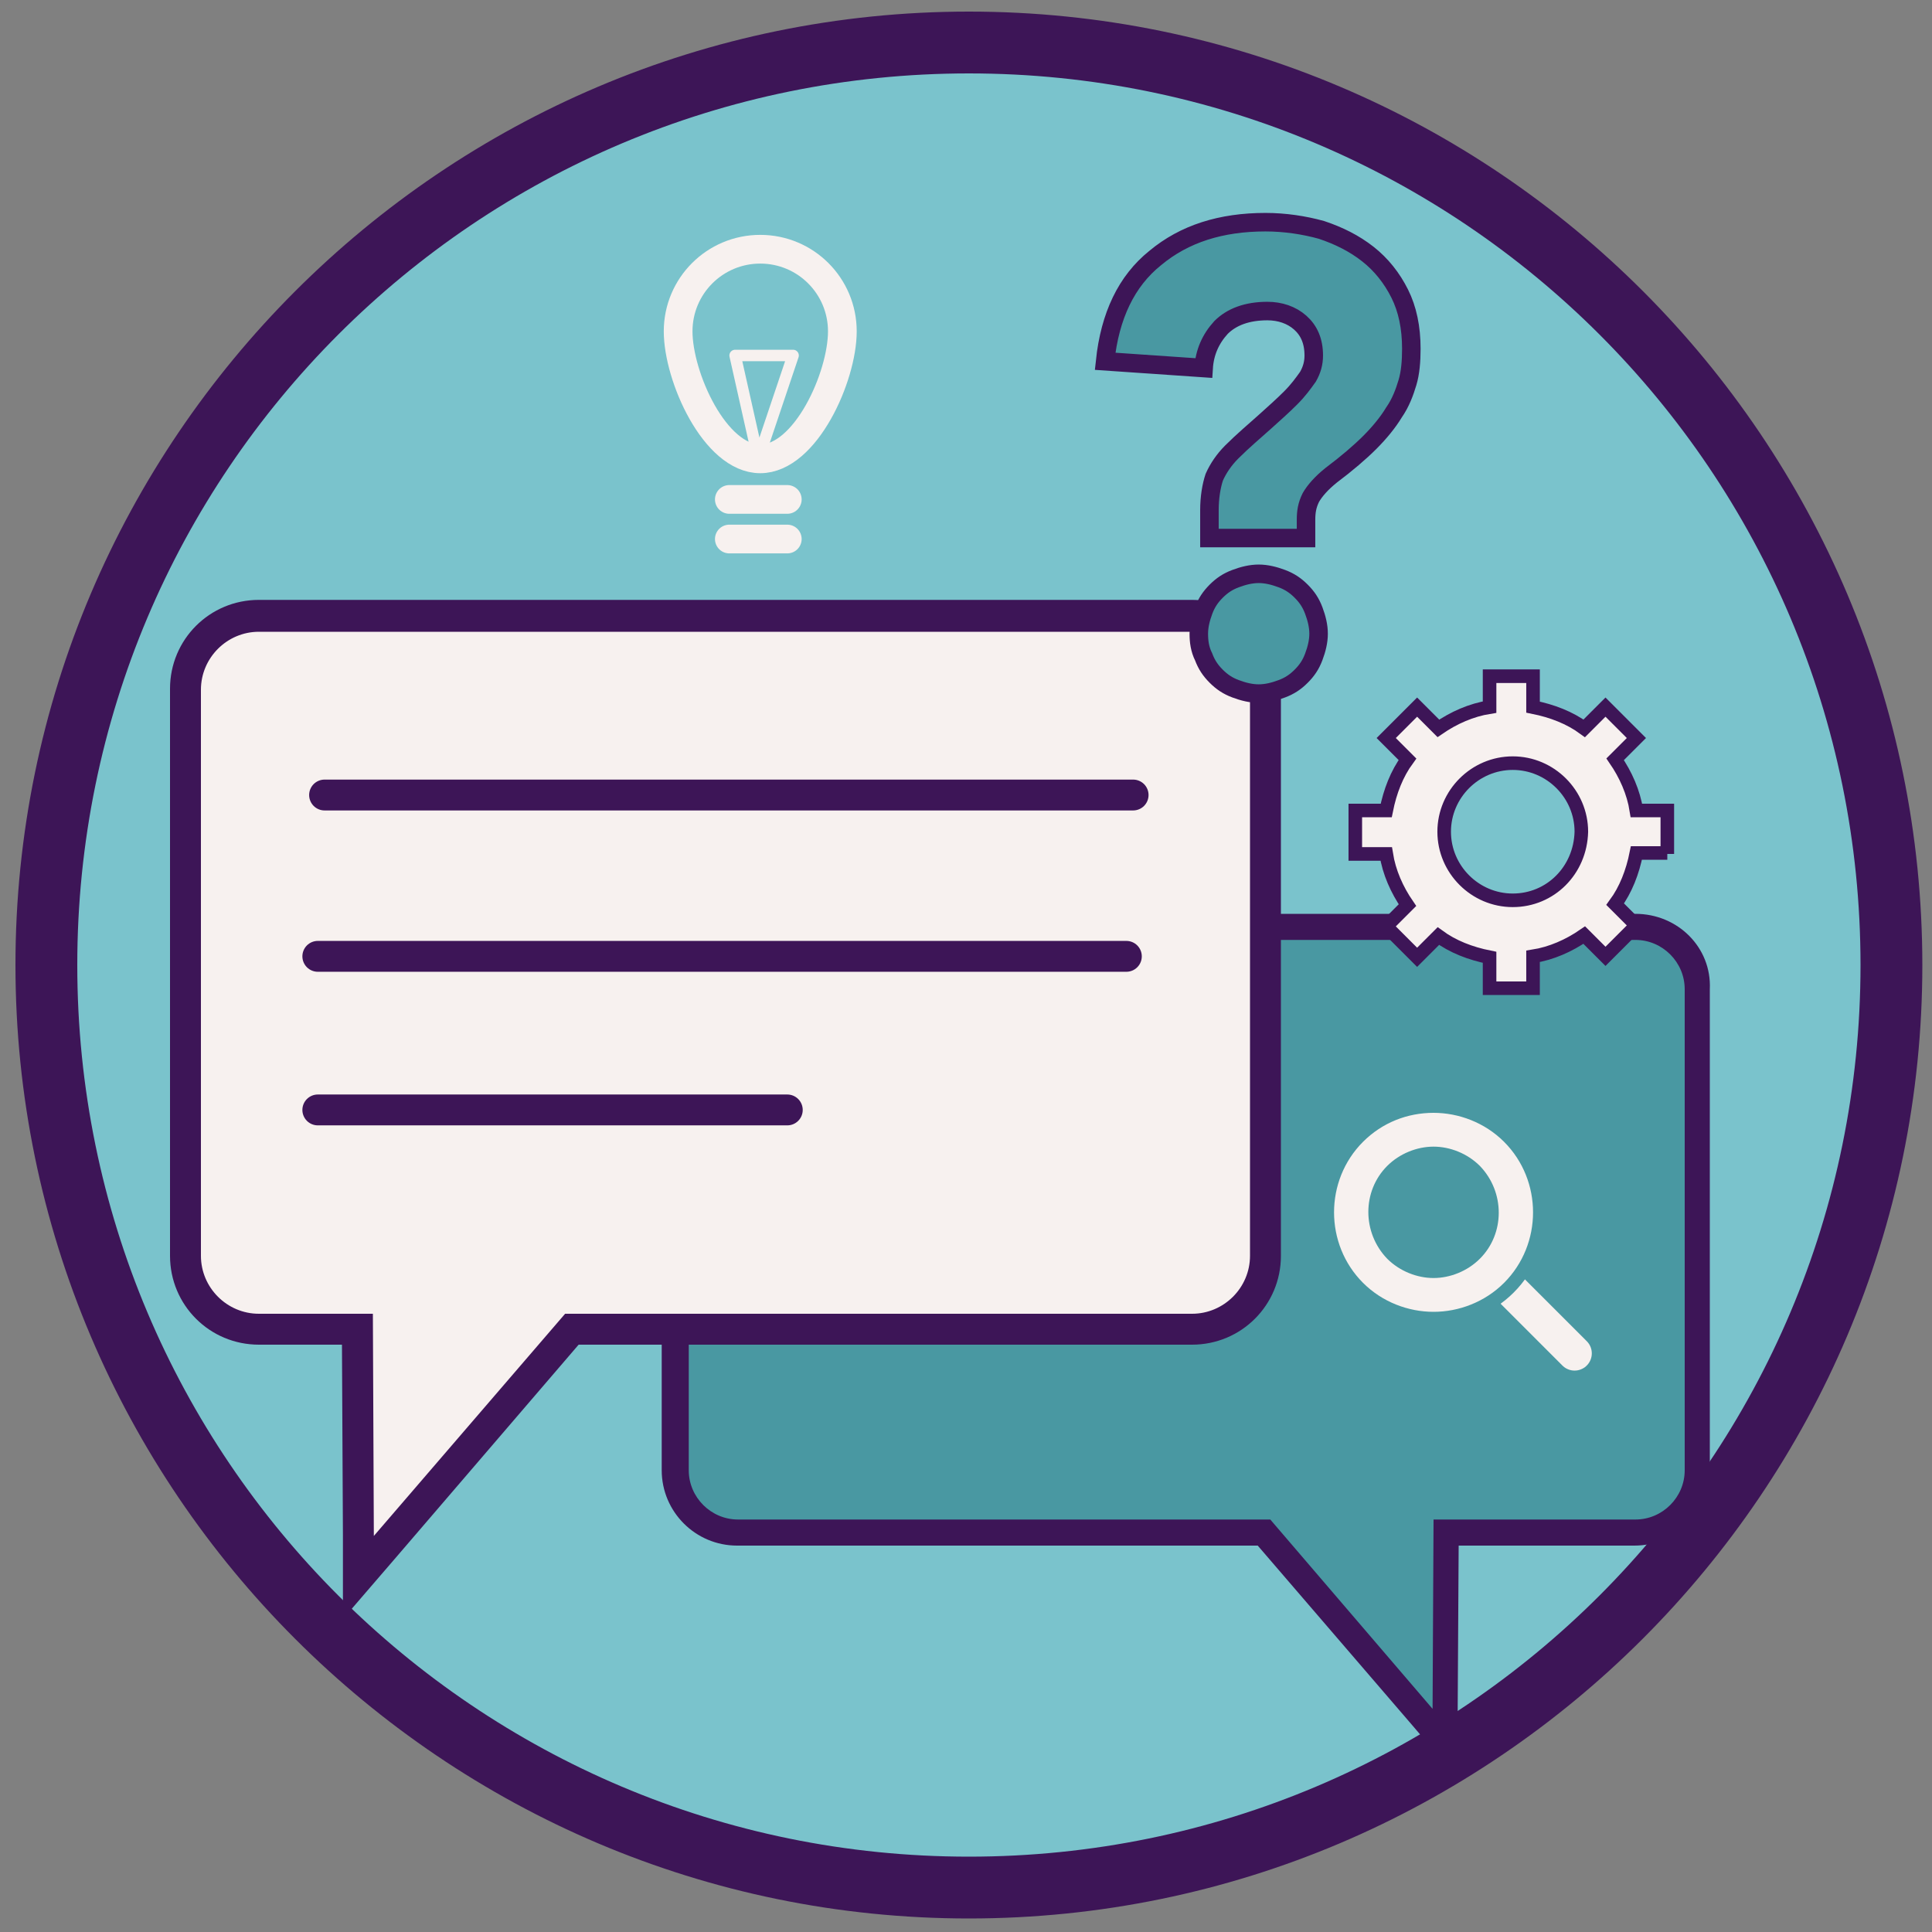 <svg xmlns="http://www.w3.org/2000/svg" xmlns:xlink="http://www.w3.org/1999/xlink" id="Layer_7" x="0px" y="0px" viewBox="0 0 200 200" style="enable-background:new 0 0 200 200;" xml:space="preserve"><rect x="0" y="0" width="200" height="200" fill="#808080" stroke="none"/><style type="text/css">	.st0{fill:#7AC3CC;}	.st1{fill:#3D1557;}	.st2{fill:#4998A2;}	.st3{fill:#F7F1EF;}	.st4{fill:none;stroke:#3D1557;stroke-width:3.195;stroke-linecap:round;stroke-miterlimit:10;}	.st5{fill:none;stroke:#F7F1EF;stroke-width:3.565;stroke-linecap:round;stroke-miterlimit:10;}	.st6{fill:none;stroke:#F7F1EF;stroke-width:2.973;stroke-linecap:round;stroke-miterlimit:10;}	.st7{fill:none;stroke:#F7F1EF;stroke-width:1.189;stroke-linecap:round;stroke-linejoin:round;stroke-miterlimit:10;}	.st8{fill:#F7F1EF;stroke:#3D1557;stroke-width:1.405;stroke-linecap:round;stroke-miterlimit:10;}	.st9{fill:#4998A2;stroke:#3D1557;stroke-width:1.917;stroke-linecap:round;stroke-miterlimit:10;}</style><g>	<g>					<ellipse transform="matrix(0.707 -0.707 0.707 0.707 -41.261 100.22)" class="st0" cx="100.3" cy="99.9" rx="95.5" ry="95.5"></ellipse>		<path class="st1" d="M100.3,7.6c51,0,92.3,41.3,92.3,92.3s-41.3,92.3-92.3,92.3S8,150.9,8,99.9S49.3,7.6,100.3,7.6 M100.3,1.2   C45.9,1.2,1.6,45.5,1.6,99.9s44.3,98.7,98.7,98.7s98.7-44.3,98.7-98.7S154.8,1.2,100.3,1.2L100.3,1.2z"></path>	</g>	<g>		<path class="st2" d="M130.9,158.7H76.4c-3.6,0-6.5-2.9-6.5-6.5v-49.8c0-3.6,2.9-6.5,6.5-6.5h93c3.6,0,6.5,2.9,6.5,6.5v49.8   c0,3.6-2.9,6.5-6.5,6.5h-19.5l-0.1,21.8L130.9,158.7z"></path>		<path class="st1" d="M169.3,97.3c2.8,0,5.1,2.3,5.1,5.1v49.8c0,2.8-2.3,5.1-5.1,5.1h-20.9l-0.1,19.6l-16.8-19.6H76.4   c-2.8,0-5.1-2.3-5.1-5.1v-49.8c0-2.8,2.3-5.1,5.1-5.1H169.3 M169.3,94.6h-93c-4.3,0-7.8,3.5-7.8,7.8v49.8c0,4.3,3.5,7.8,7.8,7.8   h53.9l16,18.6l4.7,5.5l0-7.3l0.1-16.8h18.2c4.3,0,7.8-3.5,7.8-7.8v-49.8C177.2,98.1,173.7,94.6,169.3,94.6L169.3,94.6z"></path>	</g>	<g>		<path class="st3" d="M37,137.6H26.8c-4.2,0-7.6-3.4-7.6-7.6V71.4c0-4.2,3.4-7.6,7.6-7.6h96.6c4.2,0,7.6,3.4,7.6,7.6V130   c0,4.2-3.4,7.6-7.6,7.6H59.2l-22.1,25.7L37,137.6z"></path>		<path class="st1" d="M123.4,65.3c3.3,0,6,2.7,6,6V130c0,3.3-2.7,6-6,6H58.5l-19.8,23l-0.1-23H26.8c-3.3,0-6-2.7-6-6V71.4   c0-3.3,2.7-6,6-6H123.4 M123.4,62.1H26.8c-5.1,0-9.2,4.1-9.2,9.2V130c0,5.1,4.1,9.2,9.2,9.2h8.6l0.1,19.8l0,8.6l5.6-6.5l18.8-21.9   h63.5c5.1,0,9.2-4.1,9.2-9.2V71.4C132.6,66.3,128.5,62.1,123.4,62.1L123.4,62.1z"></path>	</g>	<g>		<line class="st4" x1="33.6" y1="82.3" x2="117.3" y2="82.3"></line>		<line class="st4" x1="32.9" y1="99" x2="116.6" y2="99"></line>		<line class="st4" x1="32.9" y1="114.9" x2="81.5" y2="114.9"></line>	</g>	<g>		<line class="st5" x1="155.5" y1="132.6" x2="163" y2="140.1"></line>		<g>			<path class="st3" d="M148.4,136.6c-3,0-5.7-1.1-7.8-3.2c-2.1-2.1-3.2-4.9-3.2-7.8s1.1-5.7,3.2-7.8c2.1-2.1,4.9-3.2,7.8-3.2    c3,0,5.7,1.1,7.8,3.2c2.1,2.1,3.2,4.9,3.2,7.8s-1.1,5.7-3.2,7.8C154.1,135.4,151.4,136.6,148.4,136.6z M148.4,119.5    c-1.6,0-3.1,0.6-4.3,1.8c-2.4,2.4-2.4,6.2,0,8.6c1.1,1.1,2.7,1.8,4.3,1.8c1.6,0,3.1-0.6,4.3-1.8c2.4-2.4,2.4-6.2,0-8.6    C151.5,120.1,150,119.5,148.4,119.5z"></path>			<path class="st2" d="M148.4,115.2c2.6,0,5.3,1,7.3,3c4,4,4,10.6,0,14.6c-2,2-4.7,3-7.3,3s-5.3-1-7.3-3c-4-4-4-10.6,0-14.6    C143.1,116.2,145.7,115.2,148.4,115.2 M148.4,132.3c1.7,0,3.5-0.7,4.8-2c2.6-2.6,2.6-6.9,0-9.6c-1.3-1.3-3.1-2-4.8-2    c-1.7,0-3.5,0.7-4.8,2c-2.6,2.6-2.6,6.9,0,9.6C144.9,131.6,146.7,132.3,148.4,132.3 M148.4,113.8c-3.1,0-6.1,1.2-8.3,3.4    c-2.2,2.2-3.4,5.2-3.4,8.3s1.2,6.1,3.4,8.3c2.2,2.2,5.2,3.4,8.3,3.4s6.1-1.2,8.3-3.4c2.2-2.2,3.4-5.2,3.4-8.3s-1.2-6.1-3.4-8.3    C154.5,115,151.5,113.8,148.4,113.8L148.4,113.8z M148.4,130.9c-1.4,0-2.8-0.6-3.8-1.6c-1-1-1.6-2.4-1.6-3.8    c0-1.4,0.6-2.8,1.6-3.8c1-1,2.4-1.6,3.8-1.6s2.8,0.6,3.8,1.6c2.1,2.1,2.1,5.5,0,7.6C151.2,130.3,149.8,130.9,148.4,130.9    L148.4,130.9z"></path>		</g>	</g>	<g>		<path class="st6" d="M87.2,34.3c0,4.7-3.8,13.2-8.5,13.2c-4.7,0-8.5-8.5-8.5-13.2s3.8-8.5,8.5-8.5C83.4,25.8,87.2,29.6,87.2,34.3z   "></path>		<line class="st6" x1="75.5" y1="51.7" x2="81.5" y2="51.7"></line>		<line class="st6" x1="75.5" y1="55.8" x2="81.5" y2="55.8"></line>		<polygon class="st7" points="82.1,36.8 78.5,47.5 76.1,36.8   "></polygon>	</g>	<path class="st8" d="M172.6,88.4v-4.5h-3.2c-0.3-1.9-1.1-3.7-2.2-5.3l2.2-2.2l-3.2-3.2l-2.2,2.2c-1.5-1.1-3.3-1.8-5.3-2.2v-3.2  h-4.5v3.2c-1.9,0.3-3.7,1.1-5.3,2.2l-2.2-2.2l-3.2,3.2l2.2,2.2c-1.1,1.5-1.8,3.3-2.2,5.3h-3.2v4.5h3.2c0.3,1.9,1.1,3.7,2.2,5.3  l-2.2,2.2l3.2,3.2l2.2-2.2c1.5,1.1,3.3,1.8,5.3,2.2v3.2h4.5V99c1.9-0.3,3.7-1.1,5.3-2.2l2.2,2.2l3.2-3.2l-2.2-2.2  c1.1-1.5,1.8-3.3,2.2-5.3H172.6z M156.6,93.2c-3.9,0-7.1-3.2-7.1-7.1c0-3.9,3.2-7.1,7.1-7.1c3.9,0,7.1,3.2,7.1,7.1  C163.6,90.1,160.5,93.2,156.6,93.2z"></path>	<g>		<path class="st9" d="M125.2,52.8c0-1.3,0.2-2.5,0.5-3.4c0.4-0.9,1-1.8,1.8-2.6c1.2-1.2,2.4-2.2,3.4-3.1c1-0.9,1.9-1.7,2.7-2.5   c0.8-0.8,1.3-1.5,1.8-2.2c0.4-0.7,0.6-1.4,0.6-2.2c0-1.5-0.5-2.6-1.4-3.4c-0.9-0.8-2.1-1.2-3.4-1.2c-2.1,0-3.7,0.6-4.8,1.7   c-1.1,1.2-1.7,2.6-1.8,4.2l-10.2-0.7c0.5-4.7,2.2-8.3,5.2-10.7c3-2.5,6.8-3.7,11.4-3.7c2,0,4,0.3,5.8,0.8c1.8,0.6,3.4,1.4,4.8,2.5   c1.4,1.1,2.5,2.5,3.3,4.1c0.8,1.6,1.2,3.5,1.2,5.7c0,1.3-0.1,2.5-0.4,3.5c-0.3,1-0.7,2.1-1.4,3.1c-0.6,1-1.5,2.1-2.5,3.1   c-1,1-2.4,2.2-4,3.4c-1,0.8-1.7,1.6-2.1,2.3c-0.4,0.8-0.5,1.5-0.5,2.3v1.9h-10V52.8z M124.1,65.6c0-0.8,0.2-1.6,0.5-2.4   c0.3-0.8,0.7-1.4,1.3-2c0.6-0.6,1.2-1,2-1.3c0.8-0.3,1.6-0.5,2.4-0.5c0.8,0,1.6,0.2,2.4,0.5c0.8,0.3,1.4,0.7,2,1.3   c0.6,0.6,1,1.2,1.3,2c0.3,0.8,0.5,1.6,0.5,2.4c0,0.8-0.2,1.6-0.5,2.4c-0.3,0.8-0.7,1.4-1.3,2c-0.6,0.6-1.2,1-2,1.3   c-0.8,0.3-1.6,0.5-2.4,0.5c-0.8,0-1.6-0.2-2.4-0.5c-0.8-0.3-1.4-0.7-2-1.3c-0.6-0.6-1-1.2-1.3-2C124.2,67.2,124.1,66.4,124.1,65.6   z"></path>	</g></g></svg>